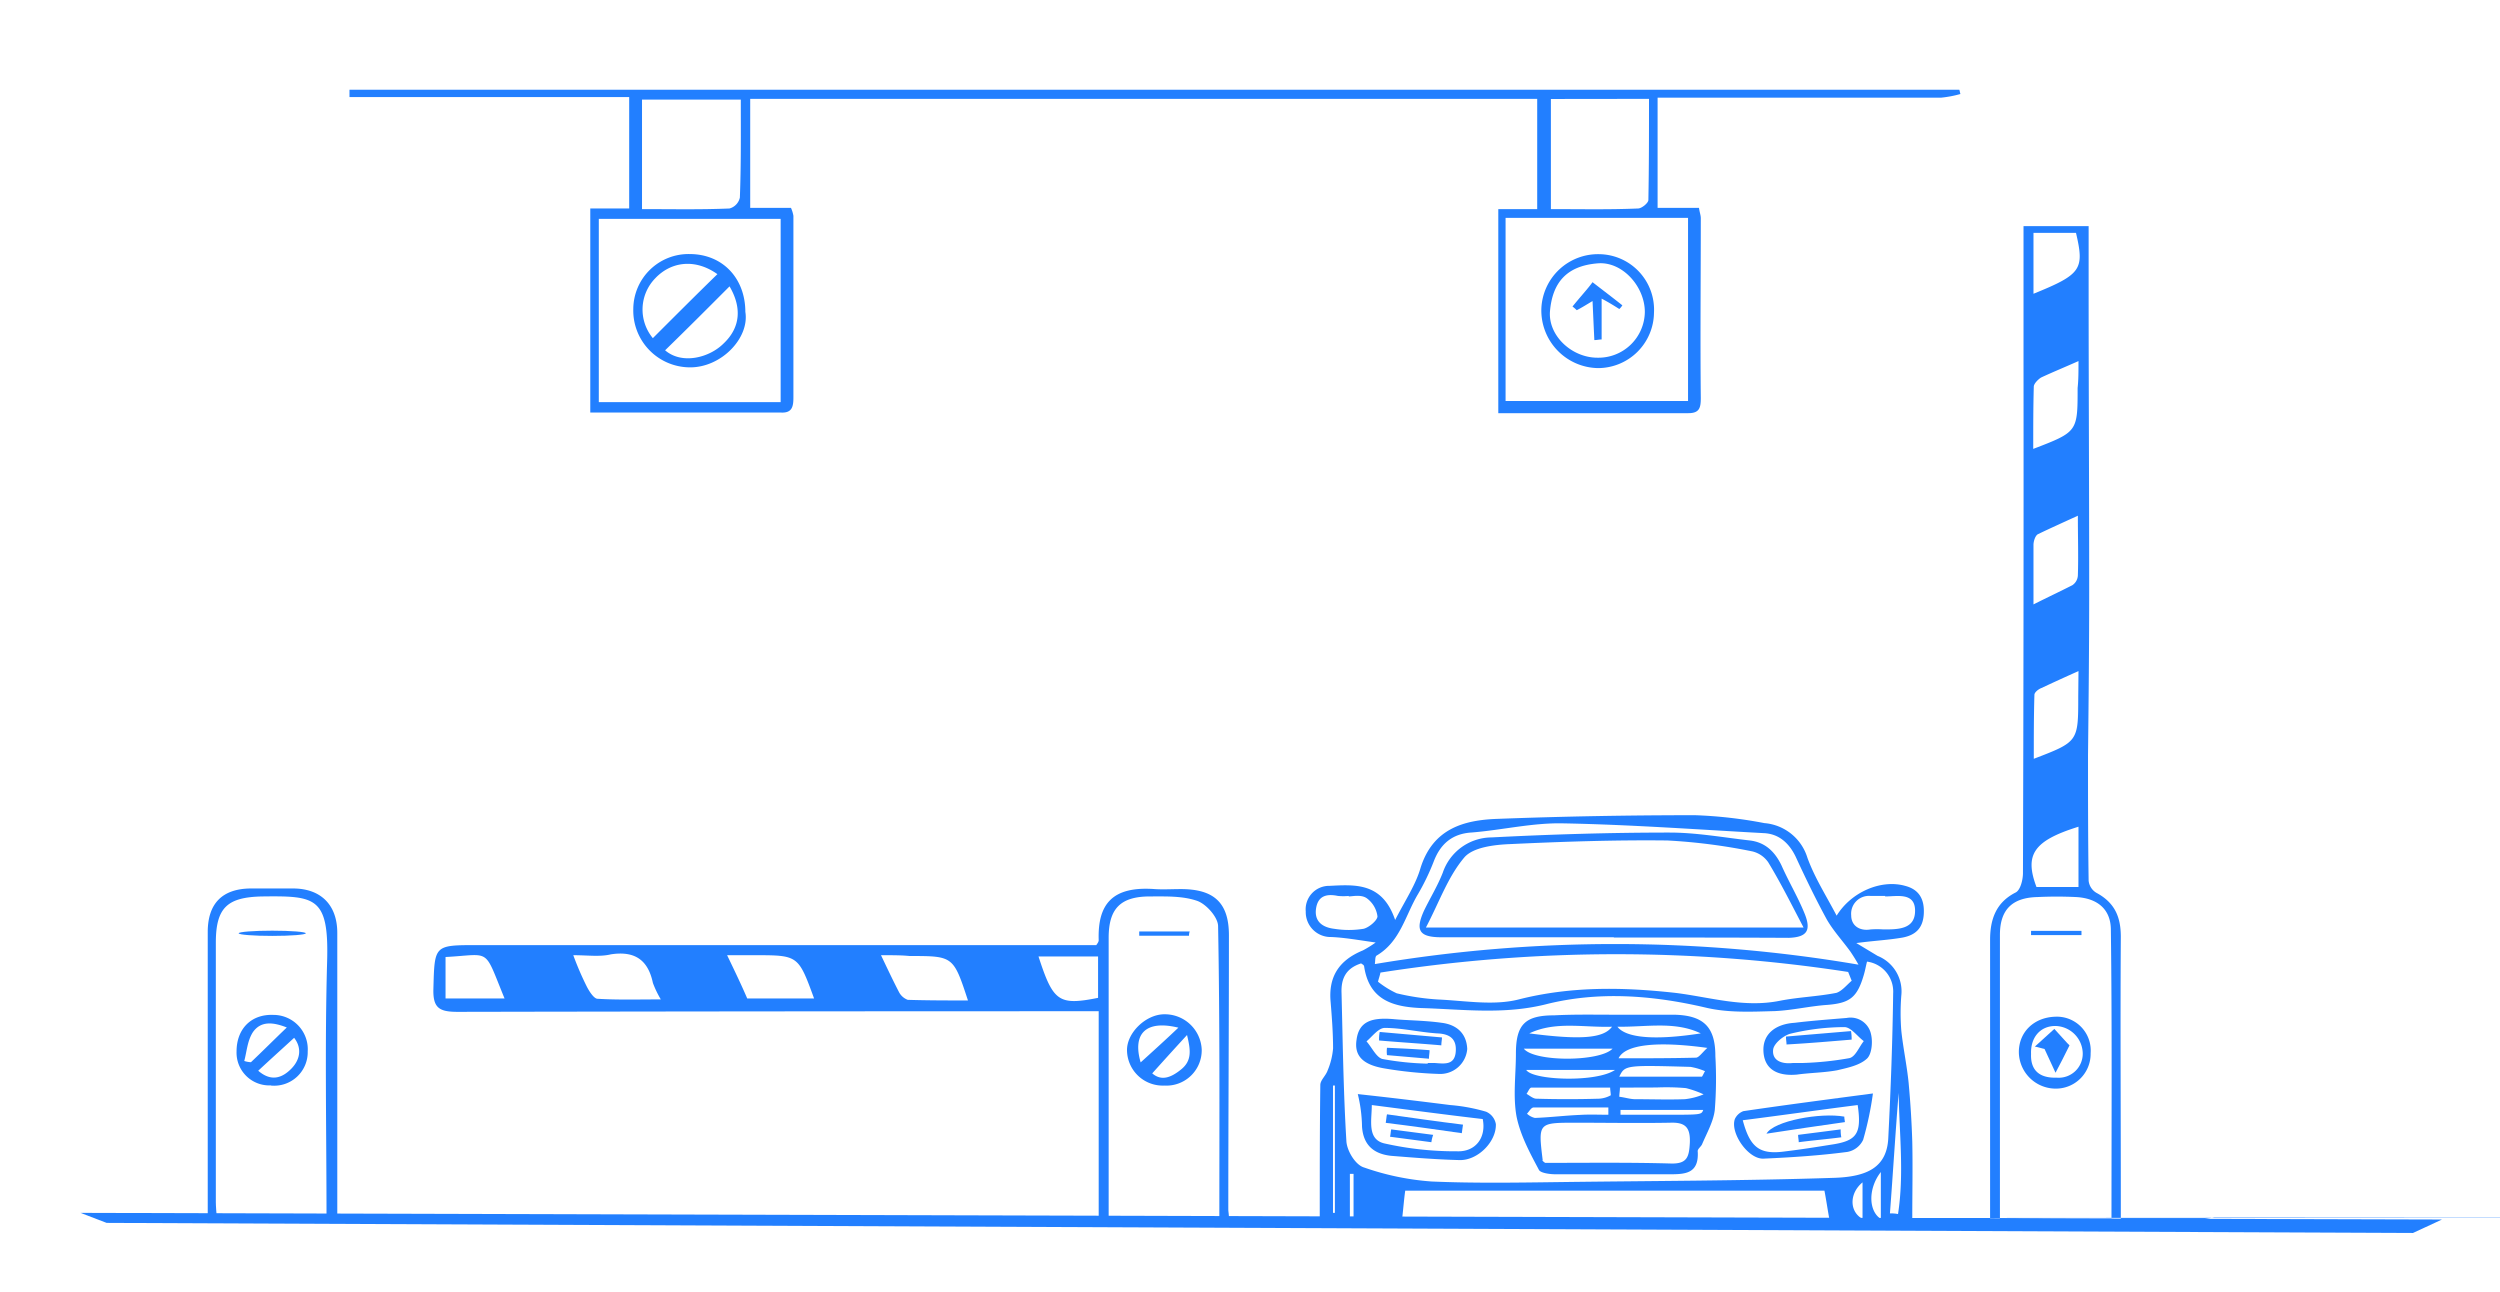 <?xml version="1.0" encoding="UTF-8"?> <svg xmlns="http://www.w3.org/2000/svg" viewBox="0 0 401.59 207.61"> <defs> <style>.cls-1{fill:#227fff;}</style> </defs> <g id="Слой_1" data-name="Слой 1"> <path class="cls-1" d="M216.84,195.61h.59v-7.05h-.59Zm82.35-5.68c-2.14,1.76-2.14,4.7,0,5.87Zm2.94-1.66c-2.06,2.64-2,6.26,0,7.53Zm-88,6.56h.3V174.38h-.3Zm89.49.09a5.44,5.44,0,0,1,1.27.1c1-6.46.2-13,.1-19.47C304.47,182,304.08,188.47,303.59,194.92Zm-86.95-51a9.36,9.36,0,0,1-1.75,0c-1.86-.39-3.23,0-3.52,2.06s1.07,3,2.93,3.22a14.75,14.75,0,0,0,4.69,0c.88-.19,2.25-1.37,2.25-2a4.27,4.27,0,0,0-1.76-2.94C218.6,143.66,217.23,144,216.64,144Zm86.17,0h-2.35a2.87,2.87,0,0,0-3.12,3.13c0,1.66,1.37,2.55,3.12,2.25a14.16,14.16,0,0,1,2.06,0c2.34,0,5.08,0,5.08-3S304.76,144,302.81,144ZM71.57,153.73v6.66h9.48C77.63,152.07,79,153.34,71.57,153.73ZM326.65,47.19c7.71-3.13,8.2-3.91,6.83-9.78h-6.83ZM166.82,153.64c2.35,7.24,3.22,7.92,9.57,6.65v-6.65ZM333.88,132.8c-7.23,2.25-8.7,4.5-6.75,9.68h6.75Zm-7.23-35.71C329,95.91,330.94,95,332.9,94a2,2,0,0,0,.88-1.57c.1-3,0-6.07,0-9.59-2.35,1.08-4.4,2-6.35,2.94-.49.19-.78,1.17-.78,1.76ZM92.09,153.44a48.31,48.31,0,0,0,2.15,5c.39.78,1.17,2,1.75,2,3.23.2,6.55.1,10.16.1a16.25,16.25,0,0,1-1.27-2.64c-.78-3.72-2.93-5.18-6.74-4.6C96.38,153.73,94.43,153.44,92.09,153.44Zm49.43,0c1.07,2.25,1.95,4.11,2.93,6a2.61,2.61,0,0,0,1.37,1.17c3.22.1,6.44.1,9.67.1-2.35-7.14-2.35-7.14-9.38-7.14C144.84,153.44,143.47,153.44,141.52,153.44Zm-24.72,0c1.27,2.64,2.35,4.89,3.23,6.95h10.74c-2.54-6.95-2.54-6.95-9.57-6.95ZM333.88,58c-2.25,1-4.11,1.76-6,2.64-.49.3-1.18,1-1.18,1.47-.09,3.33-.09,6.56-.09,10,7.13-2.74,7.13-2.74,7.13-9.78C333.88,61,333.88,59.71,333.88,58Zm0,49.8c-2.25,1-4.11,1.86-6,2.74-.49.2-1.08.69-1.08,1.08-.1,3.42-.1,6.75-.1,10.27,7.14-2.74,7.14-2.74,7.14-10Zm-113,47.06a232.71,232.71,0,0,1,77.66.1c-.49-.88-.88-1.47-1.27-2.06-1.27-1.76-2.73-3.32-3.81-5.18-1.76-3.23-3.42-6.65-5-10.08-1.08-2.25-2.74-3.72-5.18-3.81-10.75-.59-21.49-1.37-32.24-1.57-4.88-.1-9.77,1.08-14.65,1.47-3.13.19-5,1.86-6.06,4.6a36.54,36.54,0,0,1-2.54,5.28c-2.05,3.42-2.83,7.63-6.64,9.88C220.85,153.64,220.94,154.42,220.85,154.81Zm4.39,40.9h68.58c-.29-1.57-.49-3-.78-4.5H225.73C225.53,192.67,225.44,194,225.24,195.71Zm72.2-38.16-.59-1.47a244.85,244.85,0,0,0-75.13.1c-.09.49-.29,1-.39,1.47a14.8,14.8,0,0,0,3,1.86,37.89,37.89,0,0,0,6.74,1c4.3.2,8.8,1,12.8,0,8.4-2.15,16.8-2,25.21-1.07,5.56.68,11,2.44,16.8,1.27,3-.59,6.06-.68,9.08-1.27C295.87,159.21,296.65,158.23,297.44,157.55Zm-101.6,38.06c0-15.75.09-31.31-.2-46.87,0-1.46-1.95-3.62-3.42-4.1-2.34-.79-5-.69-7.52-.69-4.79,0-6.64,2-6.64,6.65v45Zm143.31.1c0-15.66.1-31-.1-46.38,0-3.32-2.15-5.09-5.57-5.28-2.05-.1-4.2-.1-6.25,0-4,.1-6,2-6,6.06V195.8C327.53,195.71,333.09,195.71,339.15,195.71Zm-286.73,0c0-14-.29-27.69.1-41.39.29-10.27-1.86-10.47-10.35-10.37-5.67.1-7.53,1.76-7.53,7.44v41.67a25.33,25.33,0,0,0,.2,2.65Zm166.18-41c-2.44.79-3.23,2.45-3.13,4.8.2,7.92.3,15.85.78,23.77.1,1.57,1.47,3.82,2.84,4.21a41.52,41.52,0,0,0,10.84,2.25c6.74.29,13.48.19,20.22.1,14.85-.2,29.7-.2,44.55-.69,5.18-.19,8.4-1.66,8.6-6.46.39-7.73.68-15.45.78-23.18a4.85,4.85,0,0,0-4.2-5.09c-.2.78-.29,1.37-.49,2.05-1.07,3.72-2.25,4.6-5.86,4.9-2.83.19-5.67.88-8.5,1-3.71.1-7.52.3-11.14-.58-8.59-2-17.29-2.64-25.69-.49-6.74,1.66-13.29.78-19.93.58-4.69-.19-8.4-1.37-9.18-6.75C219,154.91,218.79,154.91,218.6,154.71Zm137.06,40.8,98,0-431.9.29H33.37V149.72c0-4.6,2.35-6.94,6.84-7h6.84c4.49,0,7.13,2.64,7.13,7.14v45.79H176.49V162.44h-3.61q-49.68,0-99.36.1c-2.93,0-4-.59-3.9-3.72.19-7,.09-7,7-7H176.1c.29-.39.39-.59.39-.79-.19-5.87,2.25-8.7,9-8.21,1.37.09,2.74,0,4.2,0,5.28,0,7.72,2.15,7.72,7.43,0,14.68-.1,29.35-.1,44,0,.39.1.78.1,1.37H212c0-7.14,0-14.19.09-21.33,0-.78.88-1.47,1.18-2.35a11.64,11.64,0,0,0,.87-3.52c0-2.45-.19-5-.39-7.44-.39-4.1,1.37-6.75,5.18-8.31a17.9,17.9,0,0,0,2.05-1.27c-2.83-.4-5-.79-7.13-.88a4,4,0,0,1-4.1-4.11,3.77,3.77,0,0,1,3.81-4.11c4.1-.2,8.5-.59,10.55,5.48,1.66-3.23,3.32-5.68,4.1-8.42,2-6.26,6.94-7.63,12.31-7.82,10.55-.4,21.2-.59,31.75-.59a71.59,71.59,0,0,1,11.14,1.27,7.9,7.9,0,0,1,6.93,5.58c1.18,3.23,3,6.06,4.69,9.29,2.35-3.81,7.14-5.87,11-4.79,2.25.58,3.13,2.15,3,4.5s-1.37,3.42-3.42,3.81c-2.24.39-4.49.49-7.42.88l3.42,2.06a6.14,6.14,0,0,1,3.81,6.36,35.78,35.78,0,0,0,0,5.67c.29,2.74.88,5.48,1.17,8.32.29,3.13.49,6.26.59,9.49.09,4.11,0,8.22,0,12.52h12.5V151c0-3.22.88-6,4.1-7.63.78-.39,1.18-2.05,1.18-3.13q.13-40.93.09-82V36.33h10.46V46c0,16.24.09,32.48.09,48.72,0,8.9-.09,17.71-.19,26.61,0,6.75,0,13.4.1,20.15a2.56,2.56,0,0,0,1.36,2c2.84,1.57,3.81,3.82,3.81,7-.09,14,0,28,0,42v3.32H354.2"></path> <path class="cls-1" d="M119,16H103.13V33.59c4.78,0,9.37.1,14.06-.1a2.33,2.33,0,0,0,1.66-1.76C119.05,26.55,119,21.36,119,16Zm130.13-.1V33.59c4.79,0,9.38.1,14-.1.58,0,1.66-.88,1.66-1.37.1-5.38.1-10.76.1-16.24ZM125.4,64.6V35.16H96.19V64.6ZM241.85,35V64.41h29.31V35ZM56.14,14.41H314.73c.1.2.1.49.19.69a18,18,0,0,1-3.12.59H266.27v17.7h6.65c.09.69.29,1.18.29,1.67,0,9.59-.1,19.27,0,28.86,0,1.57-.2,2.45-2,2.45H240.68V33.59h6.25V15.88H120.51V33.39h6.55a5.41,5.41,0,0,1,.39,1.28V63.82c0,1.47-.19,2.55-2,2.45H94.82V33.49h6.25V15.59H56.14Z"></path> <path class="cls-1" d="M258.36,179.07V177.9h-12c-.39,0-.68.59-1.07,1a2.74,2.74,0,0,0,1.27.68c2.44-.09,4.88-.39,7.33-.49C255.33,179,256.89,179.07,258.36,179.07Zm15.24-.78H260.31v.78h7.23C273.31,179.07,273.31,179.07,273.6,178.29ZM273.21,166c-4.2-2-8.7-1-13.39-1.07C261.19,166.75,265.88,167.14,273.21,166Zm-27.55,0c8.3,1.08,11.92.79,13.29-1.07C254.35,165.08,249.86,164,245.66,166Zm27.74,6.95c.2-.29.3-.59.49-.88a10.37,10.37,0,0,0-2.34-.69c-10.36-.29-10.55-.29-11.43,1.57Zm-13.18,1.76c0,.49-.1,1-.1,1.47.88.1,1.76.39,2.54.39,2.64,0,5.27.1,8,0a10.82,10.82,0,0,0,3-.78,16,16,0,0,0-2.84-1,36.68,36.68,0,0,0-4.69-.1Zm-1.47,1.27c0-.39-.1-.88-.1-1.27H246c-.29,0-.49.59-.78,1,.49.29,1.08.78,1.56.78,3.33.1,6.65.1,10.07,0A4.37,4.37,0,0,0,258.75,175.94Zm-13.58-4.11c1,1.67,11.24,2.06,14.26,0Zm-.39-3.42c1.66,2.15,12.21,2.15,14.26,0ZM260,170c4.4,0,8.4,0,12.41-.1.49,0,1-.79,1.85-1.57C266.37,167.24,261.09,167.72,260,170ZM248.2,186.8c6.54,0,13.38-.09,20.12.1,2.74.1,3-1.08,3.13-3.33.1-2.54-.78-3.32-3.22-3.22-5.08.09-10.07,0-15.15,0-6,0-6,0-5.27,6C247.71,186.41,247.81,186.51,248.2,186.8ZM259.43,163h9.48c4.79.1,6.64,2,6.64,6.65a63.44,63.44,0,0,1-.09,8.61c-.2,1.86-1.27,3.72-2.06,5.58-.19.39-.78.78-.68,1.17.2,3.62-2.15,3.62-4.69,3.62H249.86c-.88,0-2.34-.19-2.64-.68-1.46-2.74-3-5.58-3.61-8.61-.59-3.23-.1-6.75-.1-10.08,0-4.7,1.47-6.16,6.15-6.16C252.89,162.93,256.21,163,259.43,163Z"></path> <path class="cls-1" d="M298.41,177.51c-6.15.78-12.31,1.66-18.46,2.44,1.17,4.41,2.73,5.58,6.84,5,2.44-.29,4.88-.68,7.32-1.07C298.22,183.28,299.1,182.2,298.41,177.51Zm2.45-1.86a52.46,52.46,0,0,1-1.57,7.44,3.48,3.48,0,0,1-2.54,1.95c-4.49.59-9,.88-13.48,1.08-2.44.1-5.37-4.11-4.59-6.36a2.43,2.43,0,0,1,1.37-1.27C286.69,177.51,293.43,176.63,300.86,175.65Z"></path> <path class="cls-1" d="M220.36,177.51c0,2.44-.79,5.48,2,6.16a51.89,51.89,0,0,0,11.72,1.27c3,.1,4.69-2.25,4.1-5.18C232.27,179.07,226.41,178.29,220.36,177.51Zm-2.25-1.76c5.37.58,10.16,1.17,14.85,1.76a28.56,28.56,0,0,1,5.76,1.07,2.66,2.66,0,0,1,1.57,2c.09,2.84-2.93,5.87-5.87,5.77-3.61-.09-7.32-.39-10.94-.68-2.73-.29-4.49-1.66-4.69-4.7A23.48,23.48,0,0,0,218.11,175.75Z"></path> <path class="cls-1" d="M229.34,170.86v-.1h1.18c1.46.1,3.12.39,3.32-1.76s-1-2.94-3-3c-2.83-.19-5.67-.88-8.4-.88-1,0-2,1.37-2.93,2.16.88,1,1.56,2.54,2.54,2.83A45.42,45.42,0,0,0,229.34,170.86Zm-5.47-7.15c2,.2,5,.2,7.72.59,2.35.29,4,1.66,4.1,4.21a4.36,4.36,0,0,1-4.59,4,64,64,0,0,1-8.69-.88c-3.52-.59-4.89-2.06-4.5-4.6C218.3,164,220.45,163.42,223.87,163.71Z"></path> <path class="cls-1" d="M289.43,170.76h0a50.58,50.58,0,0,0,7.62-.78c1-.2,1.56-1.77,2.34-2.74-1.07-.79-2.05-2.25-3.13-2.25a37.32,37.32,0,0,0-8.69,1.07c-1.08.3-2.64,1.57-2.74,2.55-.19,1.76,1.37,2.34,3.13,2.15Zm7.22-7.24a3.35,3.35,0,0,1,3.91,2.64c.3,1.27.1,3.23-.68,3.91-1.17,1.08-3.13,1.47-4.79,1.86-2.15.39-4.3.39-6.45.69-3.32.29-5.27-1-5.37-3.82-.1-2.64,1.86-4.3,5-4.5C290.7,164,293.14,163.81,296.65,163.52Z"></path> <path class="cls-1" d="M41.48,172c2.15,1.86,3.91,1.08,5.28-.29s1.85-3.23.49-5C45.29,168.51,43.44,170.17,41.48,172Zm-2.25-1.57a4.18,4.18,0,0,0,1.08.2c1.86-1.76,3.71-3.62,5.76-5.58-2.24-.88-4.2-1.07-5.47.79C39.72,167.24,39.63,169,39.23,170.46Zm4.3,3.92A5.26,5.26,0,0,1,38,168.9c0-3.62,2.35-6,5.87-5.87a5.52,5.52,0,0,1,5.56,5.87A5.39,5.39,0,0,1,43.53,174.38Z"></path> <ellipse class="cls-1" cx="43.73" cy="149.92" rx="5.39" ry="0.42"></ellipse> <path class="cls-1" d="M330.36,173.11a3.86,3.86,0,0,0,4.2-4,4.49,4.49,0,0,0-4.4-4.3c-2.44,0-4,1.86-3.9,4.5C326.16,171.93,327.62,173.2,330.36,173.11Zm5.47-3.92a5.58,5.58,0,0,1-5.76,5.68A5.93,5.93,0,0,1,324.3,169c0-3.23,2.44-5.58,5.86-5.68A5.44,5.44,0,0,1,335.83,169.19Z"></path> <path class="cls-1" d="M326.26,149.53h8.1v.68h-8.1Z"></path> <path class="cls-1" d="M185.09,172.42c1.46,1.27,3,.69,4.59-.59,1.86-1.46,1.56-3.22,1-5.57C188.61,168.51,186.85,170.46,185.09,172.42Zm-1.86-1.76c2.05-1.86,4-3.62,6.06-5.58C184.11,163.81,181.87,166,183.23,170.66Zm3.81,3.72a5.74,5.74,0,0,1-6-5.58c-.1-2.84,3-5.87,6-5.87a5.93,5.93,0,0,1,6,5.68A5.68,5.68,0,0,1,187,174.38Z"></path> <path class="cls-1" d="M191,150.31h-8v-.68h8.11A1.83,1.83,0,0,0,191,150.31Z"></path> <path class="cls-1" d="M289.72,149c-2.05-3.92-3.71-7.24-5.67-10.47a4.31,4.31,0,0,0-2.54-1.76,92.27,92.27,0,0,0-13.67-1.76c-8.41-.1-16.81.19-25.21.58-2.54.1-6,.49-7.42,2.16-2.64,3.13-4,7.14-6.16,11.25Zm-30.48,1.56H231.59c-3.61,0-4.3-1.07-2.83-4.3,1-2.06,2.15-3.91,3-6.07a8.32,8.32,0,0,1,7.81-5.67c9.58-.49,19-.78,28.63-.78,4.29,0,8.59.78,12.89,1.27,2.44.29,4,1.76,5.08,4,1.17,2.64,2.64,5.09,3.71,7.73s.49,3.81-2.54,3.91C278.09,150.6,268.71,150.6,259.24,150.6Z"></path> <path class="cls-1" d="M264.22,50.12c0-4.1-3.61-8.12-7.52-7.82-5.08.39-7.33,3.13-7.72,7.73-.29,3.91,3.52,7.43,7.62,7.43A7.45,7.45,0,0,0,264.22,50.12Zm1.47.1a9,9,0,0,1-9,8.91,9.26,9.26,0,0,1-9.09-9.59,9.11,9.11,0,0,1,9.28-8.71A8.92,8.92,0,0,1,265.69,50.22Z"></path> <path class="cls-1" d="M117.19,46c-3.51,3.52-6.93,6.94-10.35,10.27,2.73,2.35,7.13,1.17,9.38-1.08C119,52.57,119.15,49.34,117.19,46Zm-12.31,8.31c3.52-3.52,6.94-6.94,10.36-10.27-3.42-2.45-7.33-2.15-10,.68A7.2,7.2,0,0,0,104.88,54.33Zm14.85-4.21c.69,4.21-3.9,9-9,8.91a9.13,9.13,0,0,1-9-9.39,8.88,8.88,0,0,1,9.08-8.81C116.12,40.83,119.73,44.74,119.73,50.12Z"></path> <path class="cls-1" d="M296.36,180.25c-4.1.59-8.2,1.17-12.6,1.86,1.17-2.06,8.69-3.43,12.5-2.74C296.26,179.76,296.36,180.05,296.36,180.25Z"></path> <path class="cls-1" d="M295.78,182.69c-2.25.3-4.6.49-6.84.79,0-.39-.1-.79-.1-1.18,2.25-.29,4.59-.58,6.84-.88A5.88,5.88,0,0,0,295.78,182.69Z"></path> <path class="cls-1" d="M222.8,179c4.1.58,8.21,1.17,12.21,1.66-.1.49-.1.88-.19,1.37-4.11-.59-8.21-1.17-12.22-1.66C222.7,179.86,222.7,179.37,222.8,179Z"></path> <path class="cls-1" d="M229.93,183.48l-6.64-.88c.1-.4.1-.79.19-1.18l6.74.88A5.65,5.65,0,0,0,229.93,183.48Z"></path> <path class="cls-1" d="M221.63,165.77l10,.88c0,.39-.1.78-.1,1.27-3.32-.29-6.64-.49-10-.78A5.88,5.88,0,0,1,221.63,165.77Z"></path> <path class="cls-1" d="M222.8,168.31c2.25.1,4.49.2,6.84.39,0,.49-.1.88-.1,1.37l-6.74-.58A4.59,4.59,0,0,1,222.8,168.31Z"></path> <path class="cls-1" d="M297.44,167c-3.52.29-6.94.59-10.46.78,0-.39-.09-.78-.09-1.27l10.45-.88A7.31,7.31,0,0,1,297.44,167Z"></path> <path class="cls-1" d="M330,165.28c1.37,1.47,2,2.25,2.44,2.64-.88,1.76-1.56,3.13-2.25,4.4-.58-1.27-1.17-2.54-1.76-3.81-.48-.1-1-.3-1.56-.39C327.82,167.24,328.8,166.36,330,165.28Z"></path> <path class="cls-1" d="M260.12,49.64c-.78-.49-1.57-1-2.84-1.67v6.56c-.39,0-.78.1-1.17.1-.1-2.06-.19-4.11-.29-6.27-1,.59-1.76,1.08-2.54,1.47a5.24,5.24,0,0,0-.68-.59c1.17-1.46,2.44-2.83,3.22-3.91,1.76,1.37,3.32,2.54,4.79,3.72A3.12,3.12,0,0,1,260.12,49.64Z"></path> </g> <g id="Слой_2" data-name="Слой 2"> <polygon class="cls-1" points="12.93 194.83 392.27 195.9 387.61 198.06 17.13 196.44 12.93 194.83"></polygon> </g> </svg> 